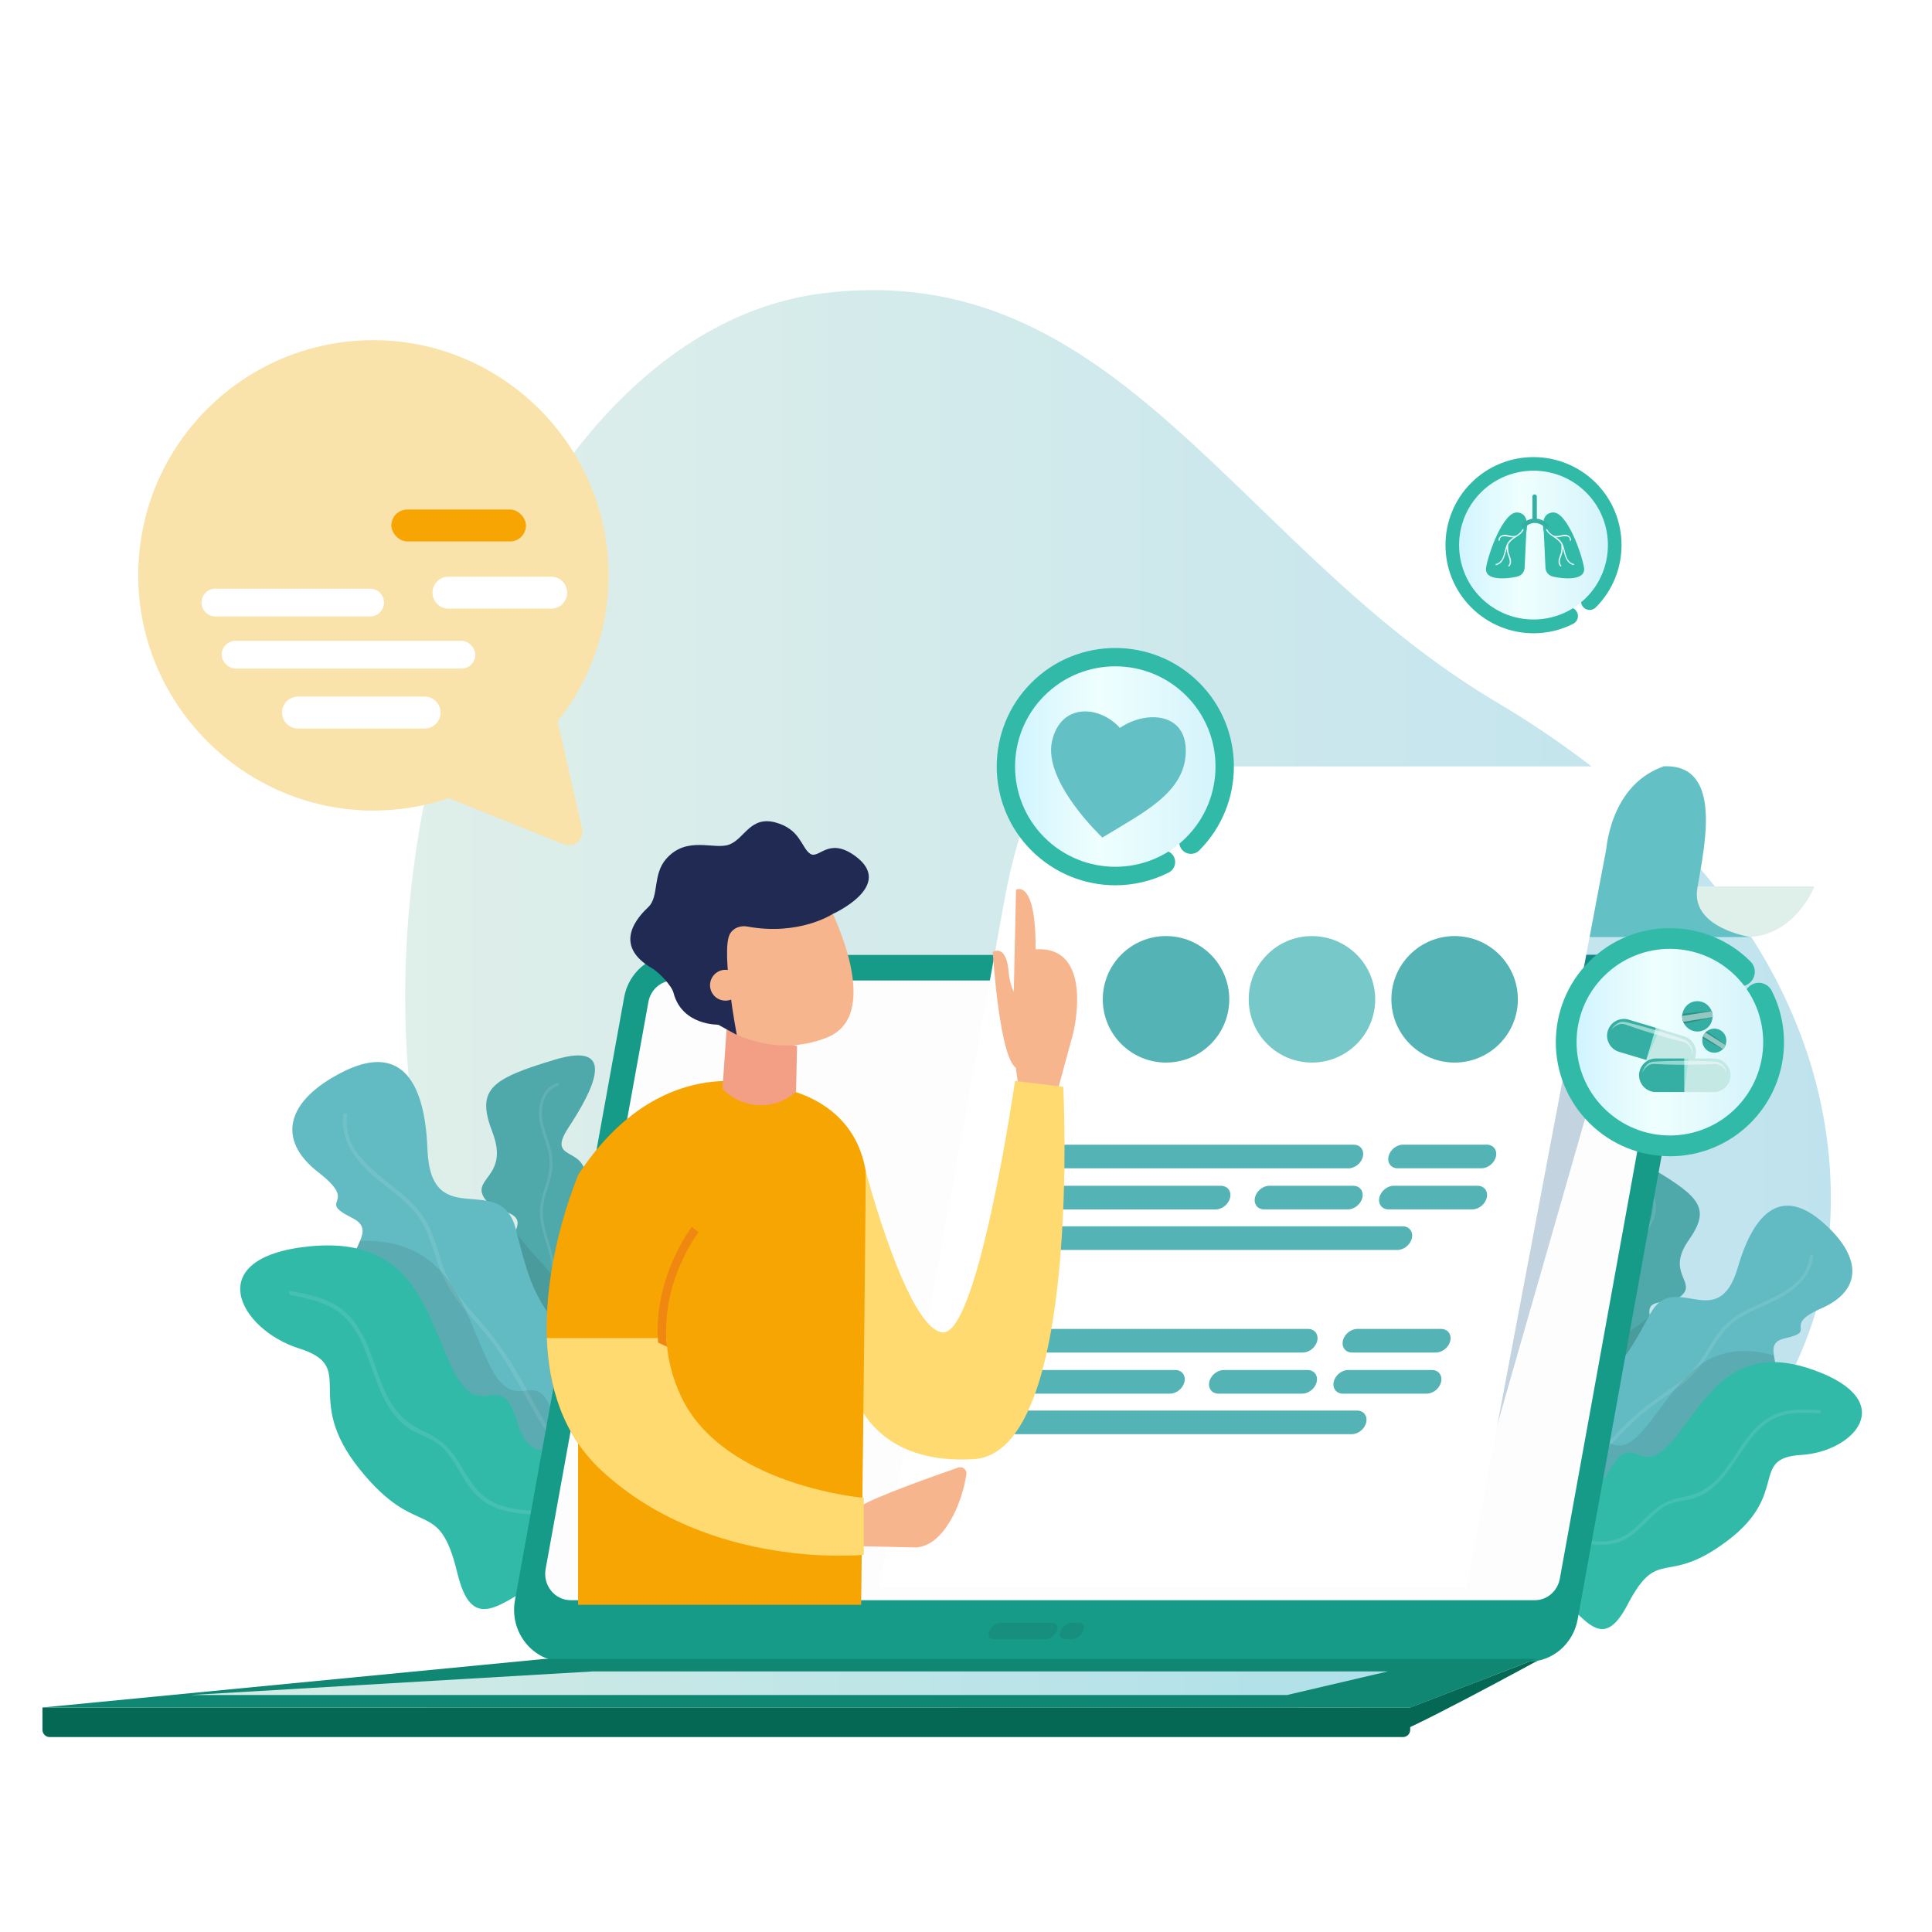 <?xml version="1.0" encoding="UTF-8"?><svg id="_圖層_1" xmlns="http://www.w3.org/2000/svg" xmlns:xlink="http://www.w3.org/1999/xlink" viewBox="0 0 512 512"><defs><style>.cls-1{fill:#62bbc2;}.cls-2{fill:url(#linear-gradient-2);}.cls-3,.cls-4{fill:#fff;}.cls-5{fill:#dfefea;}.cls-6{fill:#f6a503;}.cls-7{fill:#169b88;}.cls-8{fill:#f39f85;}.cls-9{fill:url(#linear-gradient);mix-blend-mode:multiply;}.cls-10{fill:url(#linear-gradient-6);}.cls-11,.cls-12{opacity:.1;}.cls-11,.cls-13{fill:#231f20;}.cls-14{fill:#0f8773;}.cls-15{fill:#35afa3;}.cls-4{opacity:.49;}.cls-16{fill:#c4e8e3;}.cls-17{fill:#4fa8aa;}.cls-18{fill:#6de2d4;opacity:.44;}.cls-19{fill:url(#_鍊踑臇_蜸馯鳺艜_8);}.cls-20{fill:#046855;}.cls-21{fill:#77c9c9;}.cls-22{fill:#175689;opacity:.25;}.cls-23{fill:url(#_鍊踑臇_蜸馯鳺艜_4);}.cls-24{fill:#f9e3aa;}.cls-25{fill:#fdfdfd;}.cls-26{fill:#63c0c4;}.cls-27{fill:url(#_鍊踑臇_蜸馯鳺艜_4-2);}.cls-28{fill:url(#linear-gradient-5);}.cls-29{fill:#f7b58e;}.cls-30{filter:url(#luminosity-noclip);}.cls-31{fill:#32baa9;}.cls-32{mask:url(#mask-1);}.cls-33{mask:url(#mask);}.cls-34{fill:url(#linear-gradient-3);}.cls-35{fill:#f08711;}.cls-36{fill:#2a9386;}.cls-37{fill:url(#linear-gradient-4);}.cls-38{fill:#54b3b5;}.cls-39{fill:#202a53;}.cls-40{fill:#ffda70;}</style><linearGradient id="_鍊踑臇_蜸馯鳺艜_8" x1="107.39" y1="266.39" x2="485.2" y2="266.39" gradientUnits="userSpaceOnUse"><stop offset="0" stop-color="#dfefea"/><stop offset="1" stop-color="#bfe3ee"/></linearGradient><filter id="luminosity-noclip" x="147.76" y="263.22" width="289.69" height="157.45" color-interpolation-filters="sRGB" filterUnits="userSpaceOnUse"><feFlood flood-color="#fff" result="bg"/><feBlend in="SourceGraphic" in2="bg"/></filter><filter id="luminosity-noclip-2" x="147.76" y="-7827" width="289.69" height="32766" color-interpolation-filters="sRGB" filterUnits="userSpaceOnUse"><feFlood flood-color="#fff" result="bg"/><feBlend in="SourceGraphic" in2="bg"/></filter><mask id="mask-1" x="147.76" y="-7827" width="289.69" height="32766" maskUnits="userSpaceOnUse"/><linearGradient id="linear-gradient" x1="79.65" y1="151.6" x2="494.9" y2="522.77" gradientUnits="userSpaceOnUse"><stop offset="0" stop-color="#ebebeb"/><stop offset=".1" stop-color="#e1e1e1"/><stop offset=".28" stop-color="#c8c8c8"/><stop offset=".5" stop-color="#9f9f9f"/><stop offset=".65" stop-color="gray"/></linearGradient><mask id="mask" x="147.76" y="263.22" width="289.69" height="157.45" maskUnits="userSpaceOnUse"><g class="cls-30"><g class="cls-32"><path class="cls-9" d="m151.23,420.68c-1.04,0-2.01-.47-2.67-1.3-.66-.82-.93-1.9-.74-2.96l27.23-150.26c.31-1.7,1.74-2.93,3.42-2.93h255.51c1.04,0,2.01.47,2.67,1.3.66.83.93,1.91.74,2.96l-27.23,150.26c-.31,1.7-1.74,2.93-3.42,2.93h-255.51Z"/></g></g></mask><linearGradient id="_鍊踑臇_蜸馯鳺艜_4" x1="79.65" y1="151.6" x2="494.9" y2="522.77" gradientUnits="userSpaceOnUse"><stop offset="0" stop-color="#d5ece4"/><stop offset="1" stop-color="#afe0ea"/></linearGradient><linearGradient id="_鍊踑臇_蜸馯鳺艜_4-2" x1="50.59" y1="446.07" x2="367.8" y2="446.07" xlink:href="#_鍊踑臇_蜸馯鳺艜_4"/><linearGradient id="linear-gradient-2" x1="269.01" y1="203.15" x2="322.13" y2="203.15" gradientUnits="userSpaceOnUse"><stop offset="0" stop-color="#d1f4ff"/><stop offset=".42" stop-color="#effffe"/><stop offset="1" stop-color="#d4f3fb"/></linearGradient><linearGradient id="linear-gradient-3" x1="386.67" y1="144.46" x2="426.11" y2="144.46" xlink:href="#linear-gradient-2"/><linearGradient id="linear-gradient-4" x1="396.3" y1="145.18" x2="403.76" y2="145.18" xlink:href="#linear-gradient-2"/><linearGradient id="linear-gradient-5" x1="409.71" y1="145.18" x2="417.17" y2="145.18" xlink:href="#linear-gradient-2"/><linearGradient id="linear-gradient-6" x1="417.81" y1="276.18" x2="467.26" y2="276.18" xlink:href="#linear-gradient-2"/></defs><path class="cls-19" d="m396.46,185.99c-68.83-40.83-100.19-118.2-178.61-108.24-91.58,11.64-143.53,185.04-86.91,284.7,50.83,89.46,124.27,93.78,175.25,93.44,100.68-.66,168.34-64.46,177.34-118.37,9-53.91-18.24-110.7-87.07-151.53Z"/><path class="cls-17" d="m150.69,298.76c-6.4,9.73,5.74,4.26,4.36,14.9-1.37,10.63-3.97,7.54,2.99,13.96,6.96,6.42-6.53,8.29-8.36,14.16-.05.18-.12.36-.13.52-1.38,5.23,2.64,6.86,7.23,15.02t.02.03c.18.32.37.66.56,1.03,1.18,2.24,1.49,4.15,1.22,5.75-.8,5.08-7.09,7.1-7.09,7.1l-5.76,1.68s-14.54-12.21-11.02-19.93c3.53-7.71,2.08-13.21-4.42-16.65-6.04-3.19,3.51-5.7,6.19-10,.21-.32.36-.66.48-1.01.94-2.83-1.37-3.6-3.95-4.64-1.89-.77-3.95-1.71-4.98-3.73-1.15-2.26.31-3.62,1.71-5.64,1.56-2.23,3.06-5.28.76-11.26-4.35-11.33-.56-14.09,16.49-19.22,17.05-5.13,10.1,8.18,3.71,17.92Z"/><g class="cls-12"><path class="cls-3" d="m147.67,287.03c-4.08,1.2-5.29,5.94-4.73,9.74.44,2.98,1.79,5.72,2.41,8.65.71,3.36-.02,6.29-1.03,9.48-.83,2.63-1.45,5.18-1.15,7.95.34,3.08,1.49,5.99,2.31,8.96,1.62,5.86.82,11.6-.79,17.36-1.66,5.96-3.88,11.77-4.52,17.96-.05.51.75.49.8-.01,1.05-10.18,6.8-19.61,6.23-29.99-.32-5.81-3.79-11.2-3.29-17.06.23-2.74,1.39-5.29,2.07-7.92.59-2.32.65-4.61.14-6.95-.72-3.28-2.39-6.42-2.5-9.82-.1-3.09,1.03-6.63,4.28-7.58.49-.15.27-.91-.22-.77h0Z"/></g><path class="cls-11" d="m156.78,357.33s0,.02.02.03c.76,2.35,1.34,4.64,1.77,6.78-.8,5.08-7.09,7.1-7.09,7.1l-5.76,1.68s-14.54-12.21-11.02-19.93c3.53-7.71,2.08-13.21-4.42-16.65-6.04-3.19,3.51-5.7,6.19-10,1.86,2.52,4.28,5.37,7.59,8.98,2.09,2.28,3.9,4.62,5.48,6.98,3.39,5.06,5.68,10.19,7.23,15.02Z"/><path class="cls-1" d="m167.45,378.79c4.19,9.49,5.71,18.49,6.17,25.07.46,6.39-.07,10.5-.07,10.5l-2.46-2.07c-1.16.44-2.33.72-3.54.84-21.44,2.25-50.1-44.01-67.23-60.73-11.97-11.65-6.87-18.7-4.9-23.55,1.04-2.51,1.22-4.43-2.12-6.1-9.9-4.94,2.35-3.35-8.92-12.06-11.26-8.73-8.49-19.04,6.35-26.57,14.82-7.52,21.83,1.33,22.55,20.42.86,22.55,19.3,5.45,23.37,21.04,4.07,15.59,4.74,19.37,18.5,34.34,5.59,6.12,9.55,12.61,12.32,18.87Z"/><path class="cls-11" d="m167.45,378.79c4.19,9.49,5.71,18.49,6.17,25.07.46,6.39-.07,10.5-.07,10.5l-2.46-2.07c-1.16.44-2.33.72-3.54.84-.13-2.04.46-4.63,2.56-7.84,6.24-9.59-9.42-2.58-6.51-15.51,1.98-8.81,1.37-6.94,3.86-10.99Z"/><g class="cls-12"><path class="cls-3" d="m90.99,295.4c-.93,6.82,3.54,12.5,8.48,16.66,3.24,2.73,6.8,5.13,9.7,8.25,3.42,3.68,4.84,8.17,6.32,12.86,1.28,4.04,2.96,7.67,5.5,11.09,2.53,3.39,5.49,6.43,8.14,9.72,5.93,7.38,9.86,15.93,14.71,24,2.34,3.89,4.99,7.67,8.35,10.75,3.45,3.16,9.61,5.13,10.9,9.95.17.65,1.18.37,1.01-.28-.84-3.15-3.34-4.91-5.97-6.59-4.02-2.57-7.33-5.58-10.15-9.44-5.03-6.89-8.42-14.82-13.01-21.99-2.29-3.57-4.84-6.91-7.61-10.11-3.1-3.59-6.38-7.13-8.55-11.38-2.04-4.01-2.83-8.5-4.59-12.63-1.43-3.37-3.58-6.14-6.27-8.6-6.44-5.89-17.38-11.63-15.96-22,.09-.66-.92-.92-1.01-.26h0Z"/></g><path class="cls-1" d="m153.66,413.54s-7.09-4.16-.85-13.76c6.25-9.6-9.43-2.58-6.52-15.51,2.91-12.93.25-2.84,9.9-22.28,9.66-19.44-4.53-25.68,9.81-32.03,14.34-6.35,19.85,4.24,19.2,20.83-.65,16.6,2.43,14.42.61,24.93s-11.41-.54-11.03,12.41c.38,12.95-12.79,21.22-15.79,22.72s-5.33,2.67-5.33,2.67Z"/><g class="cls-12"><path class="cls-3" d="m170.79,336.8c1.06,5.87,2.09,11.85,1.62,17.83-.23,2.94-.86,5.86-2.05,8.57-1.38,3.14-3.62,5.75-5.31,8.71-2.68,4.69-3.06,10-3.89,15.23-1.08,6.76-3.83,12.78-8.66,17.69-.47.48.23,1.26.7.78,4.21-4.29,7.18-9.57,8.46-15.46,1.44-6.64,1.4-13.24,5.18-19.16,3.29-5.16,6.01-9.67,6.59-15.91.57-6.19-.5-12.42-1.6-18.5-.12-.66-1.15-.46-1.03.2h0Z"/></g><path class="cls-11" d="m173.62,403.85c.46,6.39-.07,10.5-.07,10.5l-2.46-2.07c-21.72,8.36-52.67-42.23-70.77-59.9-11.97-11.65-6.87-18.7-4.9-23.55,24.66-.63,27.44,19.16,34.41,33.08,7.35,14.67,12.5-1.68,17.04,14,4.51,15.67,16.83-1.34,18.85,15.15.74,6.14,4.02,10.04,7.9,12.78Z"/><path class="cls-31" d="m166.41,421.33s.49-6.51-14.52-4.82c-15.01,1.68-25.67,21.21-30.69.36-5.02-20.84-10.35-8.16-25.88-27.5-15.53-19.33-.19-27.02-16.04-32.01-15.85-4.99-26.21-23.99,2.31-27.02,28.52-3.03,31.21,18.15,38.56,32.82,7.35,14.67,12.51-1.68,17.03,13.99,4.52,15.67,16.84-1.35,18.86,15.16,2.02,16.51,22.34,16.76,23.51,22.43l-13.14,6.59Z"/><g class="cls-12"><path class="cls-3" d="m77.07,343.2c4.5.88,9.28,1.82,12.98,4.7,3.9,3.04,5.96,7.75,7.61,12.27,2.65,7.23,4.92,15.55,12.33,19.33,1.91.98,4,1.64,5.78,2.88,2.13,1.48,3.63,3.61,4.97,5.79,1.96,3.19,3.68,6.65,6.65,9.06,6.6,5.35,15.29,3.35,22.98,5.03,9.15,1.99,15.64,8.63,21.39,15.59.43.52,1.21-.18.78-.7-4.7-5.68-9.85-11.28-16.75-14.25-3.83-1.65-7.83-2.22-11.96-2.4-4.61-.2-9.44-.4-13.6-2.64-4.41-2.38-6.43-6.85-9-10.89-2.09-3.27-4.5-5.53-8.04-7.16-4.97-2.28-8.26-5.09-10.71-10.07-1.99-4.04-3.14-8.4-4.84-12.55-1.68-4.1-3.98-8.09-7.69-10.67-3.77-2.62-8.4-3.52-12.82-4.38-.66-.13-.72.92-.07,1.04h0Z"/></g><path class="cls-17" d="m431.38,323.54c3.21,9.19-5.52,2.29-6.56,11.2-1.05,8.9,1.69,6.92-5.26,10.71-6.95,3.79,3.61,8.05,3.9,13.18,0,.16.02.31,0,.45.06,4.52-3.54,5.02-8.92,10.71l-.02.02c-.21.23-.44.46-.66.72-1.41,1.58-2.05,3.06-2.16,4.42-.38,4.28,4.3,7.2,4.3,7.2l4.33,2.53s14.28-6.95,12.98-13.92c-1.29-6.97,1-11.13,6.97-12.6,5.55-1.36-1.68-5.33-2.99-9.36-.11-.31-.16-.61-.18-.92-.19-2.49,1.84-2.64,4.15-2.96,1.69-.24,3.55-.58,4.8-2.01,1.39-1.6.49-3-.24-4.92-.81-2.12-1.41-4.9,1.67-9.28,5.83-8.31,3.32-11.31-9.46-18.94-12.78-7.63-9.85,4.58-6.65,13.78Z"/><g class="cls-12"><path class="cls-3" d="m436.22,314.65c3.07,1.8,3.08,5.89,1.86,8.86-.96,2.32-2.61,4.28-3.71,6.53-1.26,2.58-1.26,5.11-1.09,7.9.14,2.3.13,4.49-.68,6.68-.9,2.43-2.43,4.55-3.69,6.79-2.5,4.42-3.02,9.24-2.89,14.24.14,5.17.75,10.33.01,15.48-.06.43-.71.25-.65-.17,1.22-8.46-1.53-17.28,1.04-25.58,1.44-4.65,5.35-8.31,6.14-13.17.37-2.27-.05-4.57-.07-6.84,0-2.01.41-3.87,1.3-5.67,1.25-2.51,3.24-4.72,4.02-7.45.71-2.48.51-5.58-1.93-7.02-.37-.22-.03-.79.34-.58h0Z"/></g><path class="cls-11" d="m414.55,369.8l-.02.02c-1.1,1.75-2.03,3.49-2.82,5.14-.38,4.28,4.3,7.2,4.3,7.2l4.33,2.53s14.28-6.95,12.98-13.92c-1.29-6.97,1-11.13,6.97-12.6,5.55-1.36-1.68-5.33-2.99-9.36-2.02,1.66-4.56,3.48-7.98,5.74-2.16,1.42-4.1,2.96-5.86,4.55-3.78,3.41-6.68,7.11-8.92,10.71Z"/><path class="cls-1" d="m401.53,385.03c-5.33,6.84-8.39,13.83-10.1,19.07-1.68,5.09-2.07,8.53-2.07,8.53l2.42-1.17c.85.59,1.74,1.06,2.7,1.4,16.93,6.18,49.57-25.51,66.86-35.58,12.07-7.01,9.37-13.77,8.76-18.1-.33-2.25-.09-3.84,2.96-4.52,9.03-2-1.22-3.19,9.68-7.96,10.9-4.79,10.75-13.71.25-22.83-10.49-9.11-17.97-3.36-22.43,11.97-5.28,18.11-16.76.49-23.22,12.31-6.47,11.81-7.78,14.74-21.98,24.08-5.78,3.82-10.3,8.28-13.82,12.8Z"/><path class="cls-11" d="m401.53,385.03c-5.33,6.84-8.39,13.83-10.1,19.07-1.68,5.09-2.07,8.53-2.07,8.53l2.42-1.17c.85.59,1.74,1.06,2.7,1.4.52-1.63.57-3.85-.48-6.87-3.11-9.04,8.16-.18,8.43-11.25.19-7.54.3-5.9-.89-9.7Z"/><g class="cls-12"><path class="cls-3" d="m480.48,332.96c-.63,5.72-5.41,9.41-10.26,11.78-3.18,1.56-6.56,2.77-9.54,4.72-3.52,2.29-5.58,5.64-7.74,9.14-1.86,3.01-3.96,5.62-6.71,7.87-2.74,2.24-5.76,4.1-8.57,6.23-6.31,4.78-11.23,10.91-16.81,16.47-2.69,2.68-5.61,5.21-8.96,7.02-3.44,1.86-8.84,2.21-10.87,5.86-.27.49-1.04.06-.76-.43,1.32-2.38,3.71-3.3,6.18-4.13,3.78-1.27,7.08-3.03,10.15-5.59,5.48-4.56,9.84-10.31,15.02-15.19,2.58-2.43,5.33-4.62,8.22-6.66,3.24-2.28,6.62-4.48,9.25-7.49,2.47-2.84,4.02-6.32,6.28-9.31,1.85-2.44,4.15-4.25,6.83-5.7,6.42-3.47,16.46-5.9,17.41-14.59.06-.55.94-.56.87,0h0Z"/></g><path class="cls-1" d="m405.65,416.01s6.6-1.93,3.48-10.98c-3.11-9.05,8.17-.17,8.44-11.25s.38-2.35-3.5-20.08c-3.88-17.73,8.89-19.9-1.44-27.97-10.34-8.06-16.96-.6-19.8,12.99-2.84,13.59-4.9,11.2-5.56,20.1-.66,8.89,9.36,1.88,6.42,12.31-2.94,10.42,6.06,19.81,8.19,21.63s3.78,3.25,3.78,3.25Z"/><g class="cls-12"><path class="cls-3" d="m407.36,350.31c-2.05,4.54-4.11,9.18-4.93,14.13-.41,2.43-.5,4.93-.08,7.37.48,2.83,1.77,5.4,2.54,8.15,1.22,4.35.45,8.73.06,13.14-.5,5.7.51,11.15,3.42,16.11.28.48-.44.98-.73.49-2.55-4.33-3.88-9.22-3.72-14.26.18-5.68,1.55-11.02-.31-16.59-1.62-4.85-2.91-9.06-2.11-14.24.8-5.14,2.93-9.97,5.06-14.67.23-.51,1.02-.14.79.37h0Z"/></g><path class="cls-11" d="m391.43,404.1c-1.68,5.09-2.07,8.53-2.07,8.53l2.42-1.17c15.92,11.19,51.29-23.54,69.56-34.19,12.07-7.01,9.37-13.77,8.76-18.1-19.87-5.52-26.14,9.96-34.63,19.83-8.94,10.4-9.8-3.9-16.66,7.89-6.84,11.79-13.38-4.51-18.37,8.46-1.84,4.83-5.3,7.32-9,8.75Z"/><path class="cls-31" d="m393.73,419.73s.92-5.38,12.75-.96c11.83,4.41,16.5,22.41,24.81,6.53,8.31-15.88,10.05-4.52,26.57-17.04,16.52-12.52,5.65-21.87,19.51-22.69,13.87-.82,26.13-14.13,3.62-22.38-22.51-8.25-28.99,8.38-37.94,18.78-8.94,10.4-9.8-3.9-16.65,7.89-6.85,11.79-13.38-4.52-18.38,8.46-4.99,12.98-21.52,9.05-23.62,13.41l9.32,8.01Z"/><g class="cls-12"><path class="cls-3" d="m482.05,374.54c-3.83-.2-7.89-.41-11.49,1.18-3.78,1.67-6.4,5.07-8.67,8.4-3.62,5.32-7.15,11.61-13.92,13.17-1.75.4-3.58.52-5.27,1.16-2.03.77-3.68,2.19-5.21,3.69-2.24,2.19-4.34,4.65-7.23,6-6.44,3-13.08-.39-19.66-.59-7.82-.24-14.43,3.82-20.51,8.3-.45.33-.94-.39-.49-.73,4.96-3.65,10.28-7.14,16.48-8.15,3.44-.56,6.8-.21,10.19.49,3.78.77,7.74,1.6,11.56.63,4.06-1.03,6.6-4.25,9.51-7,2.36-2.23,4.77-3.57,7.97-4.17,4.5-.84,7.73-2.45,10.73-5.99,2.43-2.87,4.25-6.18,6.48-9.2,2.2-2.98,4.87-5.75,8.4-7.09,3.59-1.36,7.52-1.15,11.28-.95.56.03.4.89-.16.86h0Z"/></g><path class="cls-20" d="m373.72,452.5l33.41-12.87.36.45s-37.17,20.31-39.95,20.06c-.12-.01,6.18-7.64,6.18-7.64Z"/><path class="cls-7" d="m149.52,440.36c-3.97,0-7.69-1.81-10.22-4.97s-3.57-7.28-2.83-11.32l28.94-159.79c1.17-6.5,6.67-11.22,13.06-11.22h255.51c3.96,0,7.69,1.81,10.22,4.97,2.53,3.16,3.57,7.28,2.84,11.32l-28.94,159.79c-1.18,6.5-6.67,11.22-13.06,11.22h-255.51Z"/><path class="cls-25" d="m433.97,259.84h-255.51c-3.25,0-6.03,2.39-6.63,5.7l-27.23,150.26c-.78,4.3,2.41,8.27,6.63,8.27h255.51c3.25,0,6.03-2.39,6.63-5.7l27.23-150.26c.78-4.3-2.41-8.27-6.63-8.27Z"/><g class="cls-33"><path class="cls-23" d="m151.23,420.68c-1.04,0-2.01-.47-2.67-1.3-.66-.82-.93-1.9-.74-2.96l27.23-150.26c.31-1.7,1.74-2.93,3.42-2.93h255.51c1.04,0,2.01.47,2.67,1.3.66.83.93,1.91.74,2.96l-27.23,150.26c-.31,1.7-1.74,2.93-3.42,2.93h-255.51Z"/></g><g class="cls-12"><path class="cls-13" d="m278.86,430.09h-13.78c-1.15,0-2.47.96-2.95,2.15s.05,2.15,1.2,2.15h13.78c1.15,0,2.47-.96,2.95-2.15.48-1.19-.05-2.15-1.2-2.15Z"/><path class="cls-13" d="m285.89,430.09h-1.88c-1.15,0-2.47.96-2.95,2.15-.49,1.19.05,2.15,1.2,2.15h1.88c1.15,0,2.47-.96,2.95-2.15.49-1.19-.05-2.15-1.2-2.15Z"/></g><path class="cls-20" d="m11.25,452.5h362.47v5.92c0,1.06-.86,1.92-1.92,1.92H13.17c-1.06,0-1.92-.86-1.92-1.92v-5.92h0Z"/><polygon class="cls-14" points="11.25 452.5 144.31 439.63 407.13 439.63 373.77 452.52 11.25 452.5"/><polygon class="cls-27" points="50.59 449.19 157.2 442.94 367.8 442.94 341.06 449.2 50.59 449.19"/><polygon class="cls-22" points="408.43 252.9 432.56 252.9 384.69 419.76 408.43 252.9"/><path class="cls-5" d="m448.93,234.91h31.93s-6.07,15.67-21.35,13.12c-15.28-2.55-20.37-1.57-20.37-1.57l9.79-11.56Z"/><path class="cls-26" d="m407.5,248.33h56.41s-15.87-2.35-14.1-12.93c1.76-10.58,7.05-32.91-8.81-32.32s-33.49,45.25-33.49,45.25Z"/><path class="cls-3" d="m440.99,203.08c-1.53.51-2.91,1.17-4.15,1.94-6.37,3.91-9.12,10.67-10.28,15.19-.71,2.71-.85,4.62-.85,4.62l-3.38,17.82-1.07,5.69-6.43,34.06-3.87,20.44-.67,3.55-21.6,114.13h-155.71s5.82-31.67,12.66-69.07c2.31-12.61,4.74-25.87,7.09-38.79,4.27-23.39,8.33-45.66,11.06-60.88.84-4.57,1.54-8.51,2.1-11.65,1.9-10.74,4.11-18.35,6.28-23.76,3.21-8.02,10.97-13.26,19.6-13.26h149.22Z"/><path class="cls-38" d="m276.11,309.62h81.24c1.73,0,3.45-1.4,3.83-3.13.39-1.73-.7-3.13-2.43-3.13h-81.24c-1.73,0-3.45,1.4-3.83,3.13-.39,1.73.7,3.13,2.43,3.13Z"/><path class="cls-38" d="m394.01,303.35h-22.2c-1.73,0-3.45,1.4-3.83,3.13-.39,1.73.7,3.13,2.43,3.13h22.2c1.73,0,3.45-1.4,3.83-3.13.39-1.73-.7-3.13-2.43-3.13Z"/><path class="cls-38" d="m273.68,320.51h48.48c1.73,0,3.45-1.4,3.83-3.13.39-1.73-.7-3.13-2.43-3.13h-48.48c-1.73,0-3.45,1.4-3.83,3.13-.39,1.73.7,3.13,2.43,3.13Z"/><path class="cls-38" d="m271.28,331.25h99.05c1.73,0,3.45-1.4,3.83-3.13.39-1.73-.7-3.13-2.43-3.13h-99.05c-1.73,0-3.45,1.4-3.83,3.13-.39,1.73.7,3.13,2.43,3.13Z"/><path class="cls-38" d="m391.58,314.24h-22.2c-1.73,0-3.45,1.4-3.83,3.13-.39,1.73.7,3.13,2.43,3.13h22.2c1.73,0,3.45-1.4,3.83-3.13.39-1.73-.7-3.13-2.43-3.13Z"/><path class="cls-38" d="m358.61,314.24h-22.2c-1.73,0-3.45,1.4-3.83,3.13-.39,1.73.7,3.13,2.43,3.13h22.2c1.73,0,3.45-1.4,3.83-3.13.39-1.73-.7-3.13-2.43-3.13Z"/><path class="cls-38" d="m264.01,358.44h81.24c1.73,0,3.45-1.4,3.83-3.13.39-1.73-.7-3.13-2.43-3.13h-81.24c-1.73,0-3.45,1.4-3.83,3.13-.39,1.73.7,3.13,2.43,3.13Z"/><path class="cls-38" d="m381.91,352.18h-22.2c-1.73,0-3.45,1.4-3.83,3.13-.39,1.73.7,3.13,2.43,3.13h22.2c1.73,0,3.45-1.4,3.83-3.13.39-1.73-.7-3.13-2.43-3.13Z"/><path class="cls-38" d="m261.58,369.33h48.48c1.73,0,3.45-1.4,3.83-3.13.39-1.73-.7-3.13-2.43-3.13h-48.48c-1.73,0-3.45,1.4-3.83,3.13-.39,1.73.7,3.13,2.43,3.13Z"/><path class="cls-38" d="m359.63,373.81h-99.05c-1.73,0-3.45,1.4-3.83,3.13s.7,3.13,2.43,3.13h99.05c1.73,0,3.45-1.4,3.83-3.13.39-1.73-.7-3.13-2.43-3.13Z"/><path class="cls-38" d="m379.48,363.07h-22.2c-1.73,0-3.45,1.4-3.83,3.13-.39,1.73.7,3.13,2.43,3.13h22.2c1.73,0,3.45-1.4,3.83-3.13.39-1.73-.7-3.13-2.43-3.13Z"/><path class="cls-38" d="m346.51,363.07h-22.2c-1.73,0-3.45,1.4-3.83,3.13-.39,1.73.7,3.13,2.43,3.13h22.2c1.73,0,3.45-1.4,3.83-3.13.39-1.73-.7-3.13-2.43-3.13Z"/><circle class="cls-38" cx="309.01" cy="264.83" r="16.76"/><circle class="cls-21" cx="347.68" cy="264.83" r="16.76"/><circle class="cls-38" cx="385.49" cy="264.83" r="16.76"/><path class="cls-31" d="m295.57,234.61c-8.15,0-16.18-3.18-22.23-9.23-12.26-12.26-12.26-32.2,0-44.46,12.26-12.26,32.21-12.26,44.46,0,12.26,12.26,12.26,32.21,0,44.46-1.21,1.21-3.17,1.21-4.38,0-1.21-1.21-1.21-3.17,0-4.38,9.84-9.84,9.84-25.86,0-35.7-9.84-9.84-25.86-9.84-35.7,0-9.84,9.84-9.84,25.86,0,35.7,7.73,7.73,19.47,9.62,29.22,4.7,1.53-.78,3.39-.16,4.16,1.37.77,1.53.16,3.39-1.37,4.16-4.51,2.27-9.36,3.38-14.17,3.38Z"/><path class="cls-2" d="m314.35,221.93c-10.37,10.37-27.19,10.37-37.57,0-10.37-10.37-10.37-27.19,0-37.57,10.37-10.37,27.19-10.37,37.57,0,10.37,10.37,10.37,27.19,0,37.57Z"/><path class="cls-31" d="m406.39,167.82c-6.05,0-12.01-2.36-16.5-6.85-9.1-9.1-9.1-23.91,0-33.01,9.1-9.1,23.91-9.1,33.01,0,9.1,9.1,9.1,23.91,0,33.01-.9.9-2.35.9-3.25,0-.9-.9-.9-2.35,0-3.25,7.31-7.31,7.31-19.2,0-26.5-7.31-7.31-19.2-7.31-26.5,0-7.31,7.31-7.31,19.2,0,26.5,5.74,5.74,14.46,7.14,21.69,3.49,1.13-.58,2.52-.12,3.09,1.02.57,1.13.12,2.52-1.02,3.09-3.35,1.69-6.95,2.51-10.52,2.51Z"/><path class="cls-34" d="m420.34,158.4c-7.7,7.7-20.19,7.7-27.89,0-7.7-7.7-7.7-20.19,0-27.89,7.7-7.7,20.19-7.7,27.89,0,7.7,7.7,7.7,20.19,0,27.89Z"/><path class="cls-31" d="m404.48,141.13l-.43,9.23s.07,1.99-2.13,2.48c-2.2.5-8.66,1.28-8.09-2.41s4.54-14.83,8.23-14.62c3.69.21,2.41,5.32,2.41,5.32Z"/><path class="cls-31" d="m409.13,141.13l.43,9.23s-.07,1.99,2.13,2.48c2.2.5,8.66,1.28,8.09-2.41s-4.54-14.83-8.23-14.62c-3.69.21-2.41,5.32-2.41,5.32Z"/><path class="cls-15" d="m410.33,139.73c.21-.25.18-.61-.06-.83-1.08-.92-2.09-1.34-2.99-1.45v-5.84c0-.32-.26-.59-.59-.59s-.59.26-.59.59v5.86c-1.72.26-2.82,1.47-2.83,1.49-.21.24-.19.61.05.82.24.21.61.19.83-.05,0,0,.61-.67,1.56-.98,1.24-.41,2.52-.06,3.79,1.03.11.1.25.14.38.14.16,0,.33-.07.44-.2Z"/><path class="cls-37" d="m403.45,140.31c-.35.68-.91,1.13-1.52,1.55-.03,0-.05,0-.08.02-1.19.58-2.39-.41-3.6-.09-.65.17-1.15.68-1.13,1.37,0,.22.35.22.34,0-.05-1.5,1.93-.99,2.77-.83.3.06.58.09.87.08-.65.43-1.27.9-1.65,1.62-.91,1.72-.69,4.84-3.02,5.42-.21.05-.12.38.09.33,2.04-.5,2.3-2.79,2.81-4.5,0,.61.09,1.2.3,1.79.31.89.84,1.95.12,2.79-.14.17.1.41.24.24.51-.59.54-1.33.35-2.07-.14-.51-.38-.98-.51-1.49-.17-.64-.18-1.29-.13-1.95,0-.06-.02-.11-.06-.13.46-.96,1.22-1.55,2.16-2.14.07-.05.15-.09.22-.14,0,0,0,0,0,0,.02,0,.03-.02.04-.03.68-.44,1.31-.92,1.69-1.66.1-.2-.2-.37-.3-.17Z"/><path class="cls-28" d="m417.05,149.44c-2.34-.58-2.12-3.7-3.02-5.42-.38-.72-1-1.19-1.65-1.62.28.01.57-.02.87-.08.84-.16,2.83-.68,2.77.83,0,.22.34.22.34,0,.02-.69-.48-1.2-1.13-1.37-1.22-.31-2.42.68-3.6.09-.03-.01-.06-.02-.08-.02-.61-.41-1.17-.87-1.52-1.55-.1-.2-.4-.02-.3.17.38.74,1.01,1.22,1.69,1.66.01.01.02.02.04.03,0,0,0,0,0,0,.07.05.15.1.22.14.94.6,1.69,1.18,2.16,2.14-.04.03-.07.07-.06.13.05.66.04,1.31-.13,1.95-.13.51-.37.98-.51,1.49-.2.73-.17,1.47.35,2.07.15.17.39-.08.24-.24-.73-.84-.19-1.9.12-2.79.2-.59.29-1.18.3-1.79.51,1.72.78,4,2.81,4.5.21.05.31-.28.09-.33Z"/><path class="cls-31" d="m442.53,306.41c-7.74,0-15.49-2.95-21.38-8.84-11.79-11.79-11.79-30.97,0-42.76,11.79-11.79,30.97-11.79,42.76,0,1.51,1.51,1.51,3.95,0,5.46s-3.95,1.51-5.46,0c-4.25-4.25-9.91-6.6-15.92-6.6s-11.67,2.34-15.92,6.6c-8.78,8.78-8.78,23.07,0,31.85,4.25,4.25,9.91,6.6,15.92,6.6s11.67-2.34,15.92-6.6c6.89-6.89,8.58-17.37,4.19-26.07-.96-1.9-.2-4.22,1.71-5.18,1.91-.97,4.22-.2,5.18,1.71,5.89,11.68,3.63,25.75-5.62,35.01-5.89,5.89-13.64,8.84-21.38,8.84Z"/><path class="cls-10" d="m460.02,258.7c9.66,9.66,9.66,25.31,0,34.97-9.66,9.66-25.31,9.66-34.97,0-9.66-9.66-9.66-25.31,0-34.97,9.66-9.66,25.31-9.66,34.97,0Z"/><path class="cls-16" d="m431.63,270.23l14.65,4.39c2.35.7,3.71,3.18,3,5.54-.71,2.35-3.2,3.68-5.55,2.98l-14.65-4.39c-2.35-.71-3.71-3.19-3-5.54.71-2.35,3.2-3.68,5.55-2.98Z"/><path class="cls-15" d="m431.63,270.23l7.2,2.16-2.55,8.51-7.2-2.16c-2.35-.71-3.71-3.19-3-5.54.71-2.35,3.2-3.68,5.55-2.98Z"/><polygon class="cls-18" points="436.28 280.9 439.89 272.7 438.83 272.38 436.28 280.9"/><path class="cls-4" d="m427.03,272.84c.45-.75,1.1-1.4,1.94-1.8.85-.48,1.95-.19,2.72.03,1.69.41,3.37.86,5.04,1.34,3.34.96,6.65,2,9.92,3.19l.05.02h.01c.64.41,1.16.94,1.5,1.6.35.66.39,1.45.11,2.09.12-.69-.04-1.38-.42-1.9-.39-.52-.94-.94-1.49-1.23l.06.02c-3.39-.8-6.72-1.76-10.04-2.79-1.66-.52-3.31-1.06-4.95-1.65-.85-.33-1.55-.56-2.36-.3-.79.22-1.5.76-2.1,1.38Z"/><path class="cls-16" d="m438.85,280.51h15.3c2.46,0,4.46,1.99,4.46,4.44s-2.01,4.45-4.46,4.45h-15.3c-2.46,0-4.47-1.99-4.47-4.45s2.01-4.44,4.47-4.44Z"/><path class="cls-15" d="m438.85,280.51h7.52v8.89h-7.52c-2.46,0-4.47-1.99-4.47-4.45s2.01-4.44,4.47-4.44Z"/><polygon class="cls-18" points="446.36 289.4 447.47 280.51 446.36 280.51 446.36 289.4"/><path class="cls-4" d="m435.19,284.33c.22-.85.66-1.66,1.35-2.28.67-.7,1.81-.74,2.61-.75,1.74-.09,3.47-.14,5.21-.16,3.47-.04,6.95,0,10.42.2h.05s.01,0,.01,0c.73.2,1.38.56,1.9,1.09.52.53.79,1.28.71,1.97-.08-.7-.43-1.31-.95-1.7-.52-.39-1.17-.63-1.78-.75h.06c-3.47.21-6.95.25-10.42.21-1.74-.02-3.47-.06-5.21-.16-.91-.07-1.64-.1-2.34.38-.69.44-1.22,1.16-1.61,1.93Z"/><path class="cls-15" d="m456.02,273.08c1.19.75,1.7,2.15,1.4,3.43-.03.15-.07.29-.13.44-.06.18-.16.37-.27.54-.12.19-.26.36-.41.51-.11.12-.22.21-.34.31-1.03.8-2.48.92-3.66.18-1.17-.74-1.69-2.11-1.42-3.38.03-.15.07-.29.13-.44.08-.2.17-.4.29-.59.11-.17.23-.34.37-.48.11-.12.22-.21.34-.3,1.03-.83,2.51-.97,3.7-.22Z"/><path class="cls-36" d="m452.32,273.31s5.03,3.51,4.97,3.65c-.06.18-.16.37-.27.54-.12.19-.26.36-.41.51-.11.12-5.42-2.89-5.42-2.89.03-.15.07-.29.13-.44.08-.2.17-.4.29-.59.11-.17.23-.34.37-.48.11-.12.22-.21.34-.3Z"/><path class="cls-4" d="m451.98,273.61l5.31,3.35c-.06.18-.16.37-.27.54-.12.19-.26.36-.41.51l-5.29-3.33c.08-.2.17-.4.29-.59.11-.17.23-.34.37-.48Z"/><path class="cls-15" d="m449.2,265.37c1.75-.28,3.4.62,4.18,2.09.1.17.18.33.25.52.09.22.15.48.19.73.04.28.05.55.04.83,0,.2-.03.38-.07.57-.31,1.61-1.58,2.94-3.32,3.21-1.72.27-3.36-.59-4.15-2.02-.1-.17-.18-.33-.25-.52-.1-.26-.17-.52-.22-.8-.04-.25-.06-.52-.05-.76,0-.2.03-.38.07-.57.28-1.64,1.57-3.01,3.32-3.29Z"/><path class="cls-36" d="m445.88,268.65s7.68-.86,7.75-.67c.09.22.15.48.19.73.04.28.05.55.04.83,0,.2-7.54,1.76-7.54,1.76-.1-.17-.18-.33-.25-.52-.1-.26-.17-.52-.22-.8-.04-.25-.06-.52-.05-.76,0-.2.03-.38.07-.57Z"/><path class="cls-4" d="m445.81,269.23l7.82-1.24c.09.22.15.48.19.73.04.28.05.55.04.83l-7.78,1.24c-.1-.26-.17-.52-.22-.8-.04-.25-.06-.52-.05-.76Z"/><path class="cls-26" d="m278.8,196.41c2.33-10.27,12.65-9.45,17.99-3.5,6.56-4.57,17.54-4.36,17.46,6.17-.09,11.04-11.44,16.33-22.11,22.88,0,0-15.78-14.79-13.34-25.55Z"/><path class="cls-29" d="m268.63,264.3c-1.46,3.22-1.68,6.87-.62,10.25l1.87,13.3,2.29,1.54,8.5,3.51c-.91-2.62,0-5.33,0-5.33l3.74-13.76s5.81-23.22-9.96-22.23c.08-18.91-5.19-15.79-5.19-15.79l-.36,16.35-.27,12.15Z"/><path class="cls-40" d="m229.41,310.28s11.02,42.06,20.42,42.82c9.4.75,19.17-66.63,19.17-66.63l12.78,1.54s4.96,96.9-23.71,98.67c-28.67,1.76-32.46-19.67-32.46-19.67l3.78-56.73Z"/><path class="cls-6" d="m228.21,425.29h-75.01v-113.92c21.43-32.7,48.14-23.79,48.14-23.79,0,0,24.28.44,28.07,22.71,0,16.12-1.2,115-1.2,115Z"/><path class="cls-8" d="m192.58,272.44l-1.11,16.1.53.5c5.28,5.03,13.55,5.15,18.97.27h0l.25-12.12-18.64-4.76Z"/><path class="cls-29" d="m183.03,241.86l6.37,25.88c2.58-.61,4.64,1.89,4.62,4.43.39.54.66,1.17.81,1.84,5.14,2.36,14.15,5,24.34.94,15.93-6.35-.21-36.41-.21-36.41l-35.92,3.31Z"/><path class="cls-39" d="m178.49,263.1c-.49-1.89-3.89-5.46-5.59-6.43-10.93-6.3-3.69-13.82-1.08-16.3,2.88-2.74,1.09-8.58,4.7-12.73,5.52-6.34,12.8-2.27,16.81-3.85,4.01-1.57,5.53-7.61,12.15-5.84,6.62,1.77,6.86,6.65,9.19,8.28,2.33,1.63,4.82-4.59,11.94.6,10.83,7.9-5.98,15.41-5.98,15.41,0,0-8.87,5.84-22.59,3.3-1.88-.35-3.89.43-4.7,2.16-2.24,4.75,1.92,26.57,1.92,26.57l-4.94-2.72s-9.58.24-11.83-8.43Z"/><path class="cls-29" d="m188.83,263.33c1.23,1.89,3.77,2.42,5.66,1.19,1.89-1.24,2.42-3.77,1.19-5.66-1.24-1.89-3.77-2.42-5.66-1.19-1.89,1.24-2.42,3.77-1.19,5.66Z"/><path class="cls-6" d="m153.25,311.37s-22.48,51.89,6.2,78.39c28.69,26.51,67.63,21.99,67.63,21.99v-14.95s-35.2-2.98-46.48-26.51c-11.28-23.53,4.51-43.9,4.51-43.9"/><path class="cls-29" d="m224.79,409.7l17.96.38c7.29-.4,12.14-11.29,13.35-19.38.18-1.22-1.01-2.18-2.17-1.78-6.09,2.11-21.77,7.66-25.82,10.18l-3.31,10.6Z"/><path class="cls-40" d="m176.6,354.6c.23,4.92,1.38,10.22,4,15.7,11.28,23.53,48.31,26.65,48.31,26.65v15.09s-40.77,4.22-69.46-22.29c-10.4-9.61-14.06-22.55-14.52-35.15h31.66Z"/><path class="cls-35" d="m176.77,356.88c-.79-.36-1.58-.7-2.36-1.07-1.35-17.39,8.82-30.5,8.95-30.66l1.77,1.4c-.13.16-10.26,13.24-8.36,30.33Z"/><path class="cls-29" d="m272.08,266.29s-4.14-1.24-4.78-8.79c-.65-7.55-4.21-5.22-4.21-5.22,0,0,1.86,29.77,6.6,30.89,4.75,1.12,2.4-16.88,2.4-16.88Z"/><path class="cls-24" d="m147.79,191.19c8.87-11.18,14-25.46,13.45-40.96-1.15-32.5-27.61-58.93-60.11-60.04-35.89-1.22-65.28,27.91-64.48,63.71.73,33.08,27.73,60.1,60.82,60.89,7.52.18,14.74-1,21.45-3.27l30.48,12.23c2.71,1.09,5.52-1.31,4.87-4.16-1.68-7.27-4.4-19.06-6.47-28.41Z"/><rect class="cls-6" x="103.71" y="135.02" width="35.68" height="8.46" rx="4.23" ry="4.23" transform="translate(243.1 278.51) rotate(-180)"/><path class="cls-3" d="m118.85,161.29h27.22c2.34,0,4.23-1.89,4.23-4.23h0c0-2.34-1.89-4.23-4.23-4.23h-27.22c-2.34,0-4.23,1.89-4.23,4.23h0c0,2.34,1.89,4.23,4.23,4.23Z"/><path class="cls-3" d="m57.08,163.36h41.01c2.03,0,3.68-1.65,3.68-3.68h0c0-2.03-1.65-3.68-3.68-3.68h-41.01c-2.03,0-3.68,1.65-3.68,3.68h0c0,2.03,1.65,3.68,3.68,3.68Z"/><rect class="cls-3" x="58.73" y="169.82" width="67.23" height="7.36" rx="3.68" ry="3.68" transform="translate(184.7 347) rotate(180)"/><path class="cls-3" d="m78.97,193.07h33.56c2.34,0,4.23-1.89,4.23-4.23h0c0-2.34-1.89-4.23-4.23-4.23h-33.56c-2.34,0-4.23,1.89-4.23,4.23h0c0,2.34,1.89,4.23,4.23,4.23Z"/></svg>